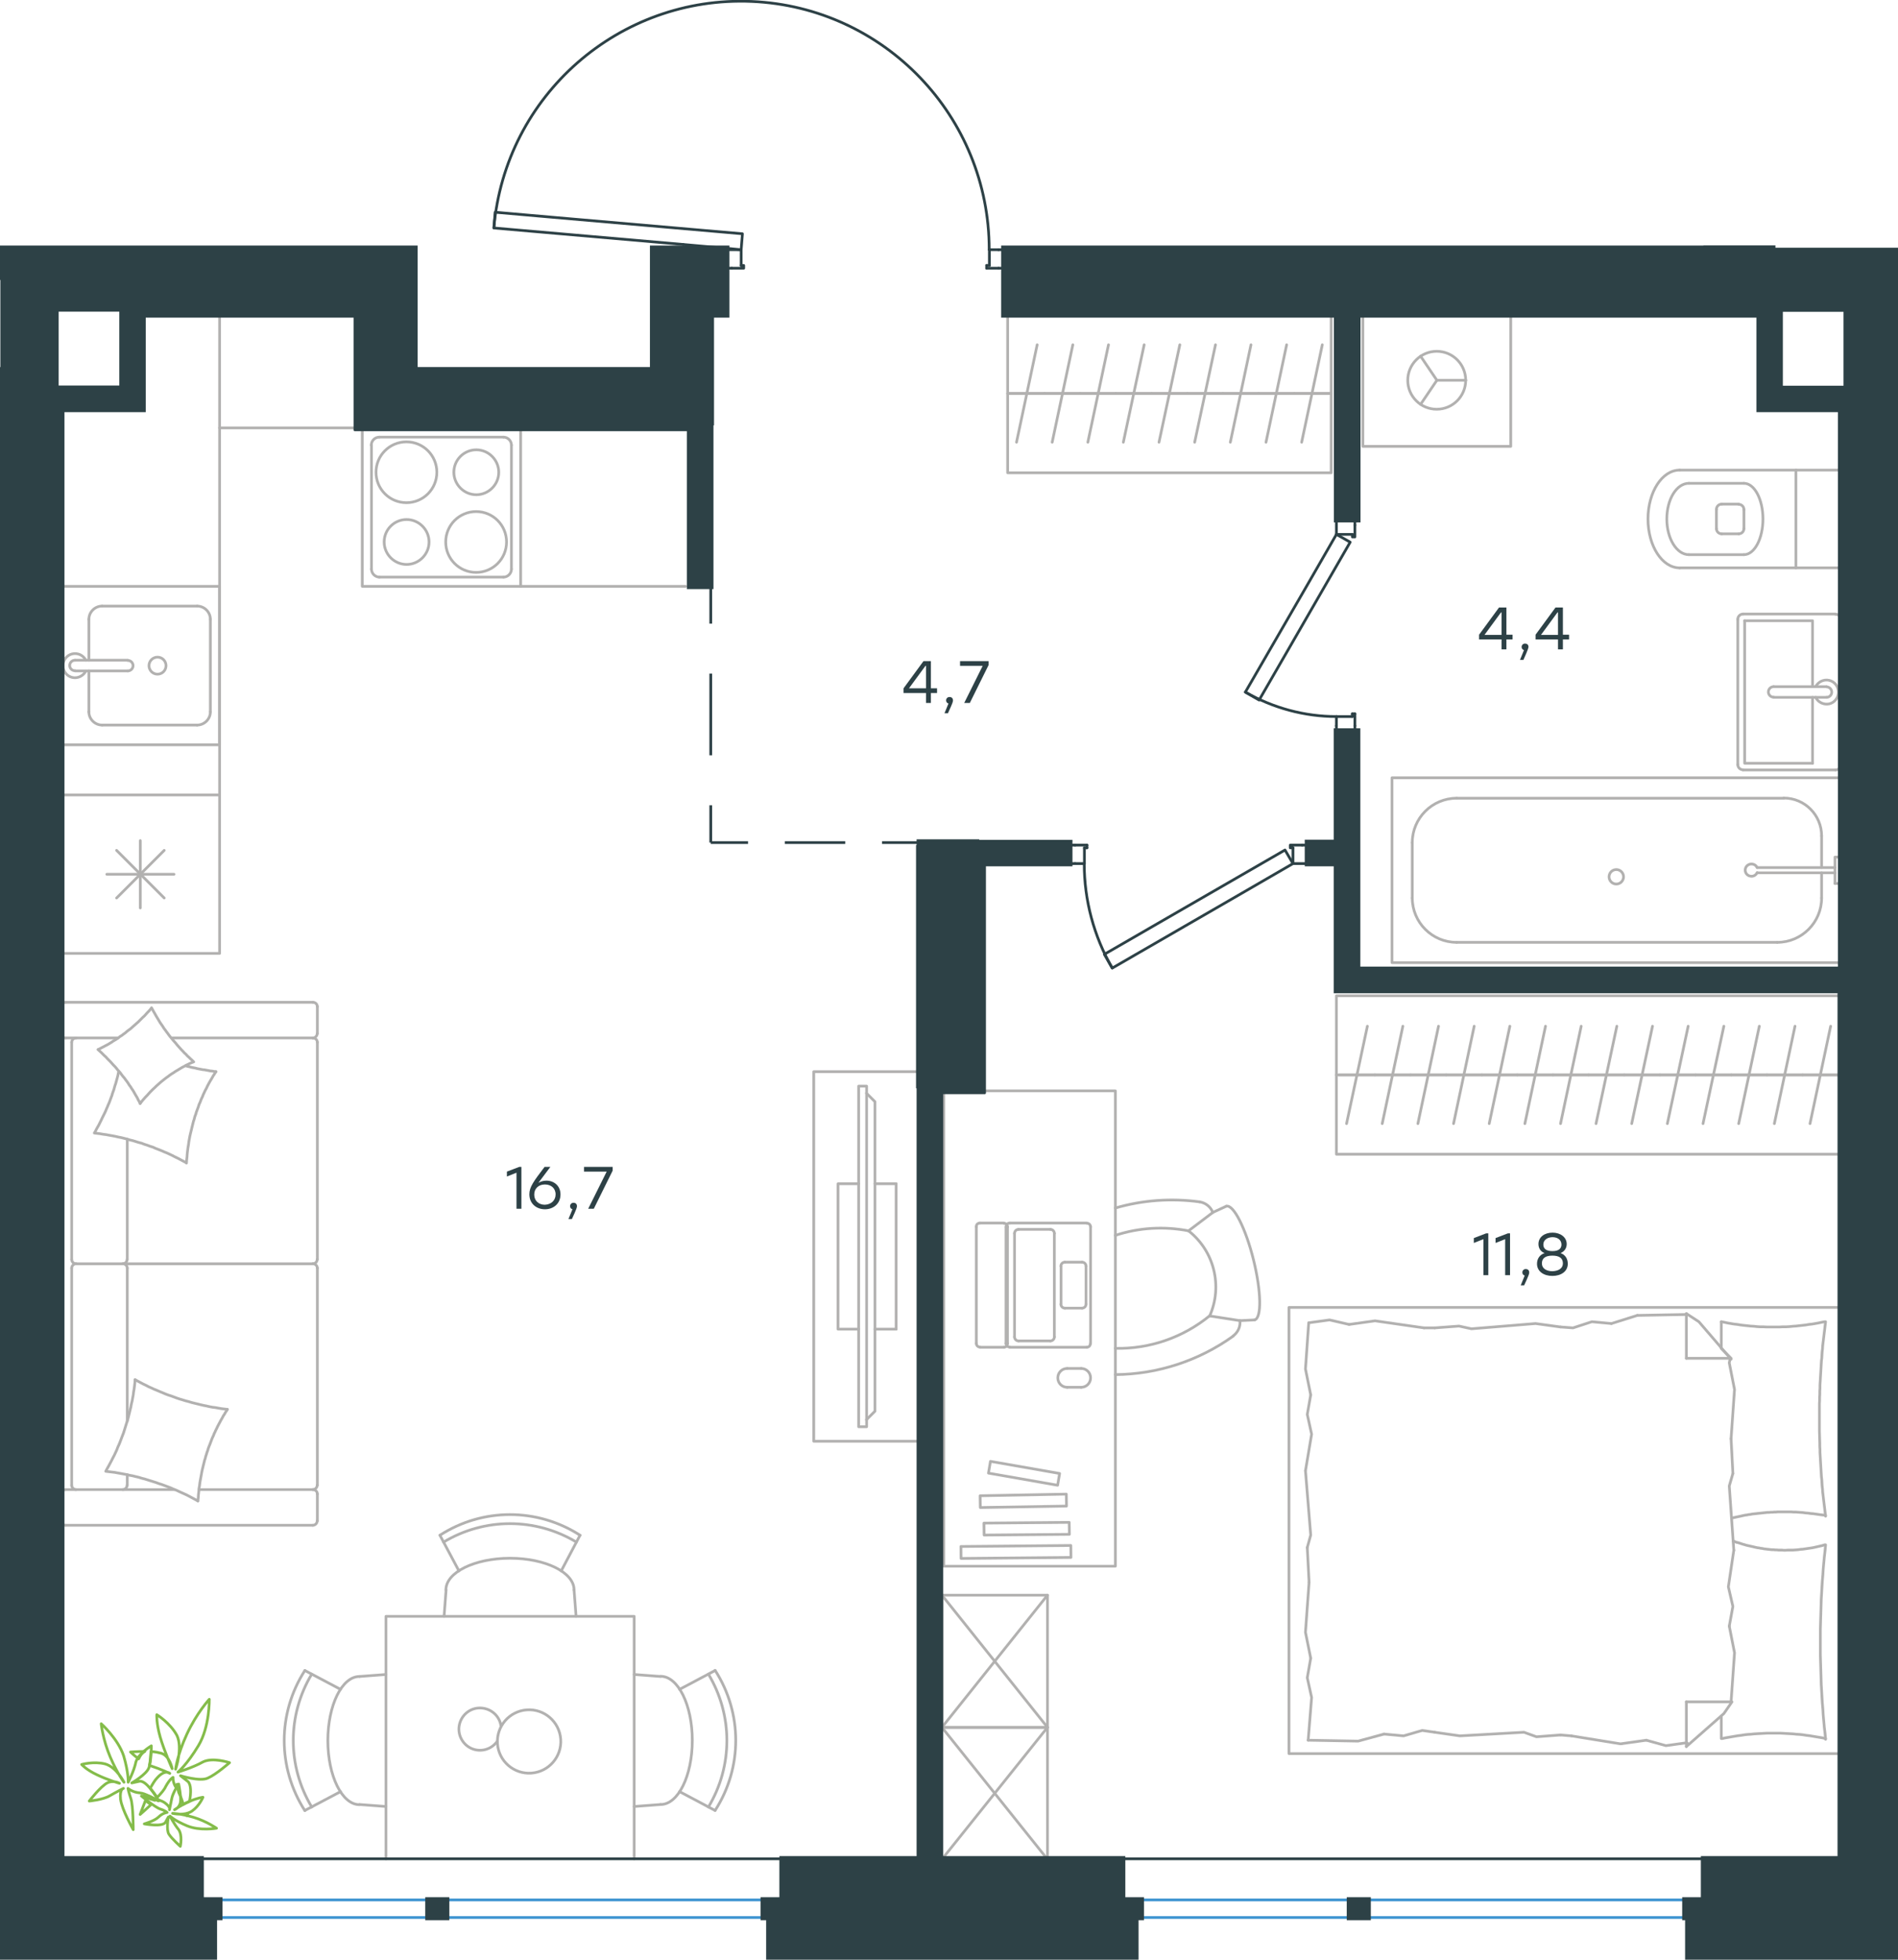 <?xml version="1.0" encoding="utf-8"?>
<!-- Generator: Adobe Illustrator 26.5.0, SVG Export Plug-In . SVG Version: 6.00 Build 0)  -->
<svg version="1.1" id="Слой_1" xmlns="http://www.w3.org/2000/svg" xmlns:xlink="http://www.w3.org/1999/xlink" x="0px" y="0px"
	 viewBox="0 0 1048.4 1082.2" style="enable-background:new 0 0 1048.4 1082.2;" xml:space="preserve">
<style type="text/css">
	.st0{fill:none;stroke:#B2B1B0;stroke-width:1.5;stroke-linecap:round;stroke-linejoin:round;stroke-miterlimit:10;}
	.st1{fill:none;stroke:#2D4146;stroke-width:1.5;stroke-linecap:round;stroke-linejoin:round;stroke-miterlimit:10;}
	.st2{fill:none;stroke:#3C93D0;stroke-width:1.5;stroke-linecap:round;stroke-linejoin:round;stroke-miterlimit:22.926;}
	.st3{fill:none;stroke:#2D4146;stroke-width:1.5;stroke-linecap:round;stroke-linejoin:round;stroke-miterlimit:22.926;}
	.st4{fill:none;stroke:#2D4146;stroke-width:1.5;stroke-miterlimit:22.926;}
	.st5{fill:#2D4146;}
	.st6{fill-rule:evenodd;clip-rule:evenodd;fill:#2D4146;stroke:#2D4146;stroke-width:3;stroke-miterlimit:10;}
	.st7{fill:none;stroke:#84BC4A;stroke-width:1.5;stroke-linecap:round;stroke-linejoin:round;stroke-miterlimit:22.926;}
</style>
<polyline class="st0" points="507.8,795.9 449.5,795.9 449.5,591.8 507.5,591.8 "/>
<line class="st0" x1="495" y1="653.7" x2="483.3" y2="653.7"/>
<line class="st0" x1="495" y1="734" x2="483.3" y2="734"/>
<polyline class="st0" points="478.6,784 483.3,779.3 483.3,608.4 478.6,603.7 "/>
<rect x="474.3" y="599.8" class="st0" width="4.4" height="188.1"/>
<polyline class="st0" points="474.3,734 462.9,734 462.9,653.7 474.3,653.7 "/>
<line class="st0" x1="495" y1="653.7" x2="495" y2="734"/>
<line class="st0" x1="578.4" y1="1026.5" x2="520.3" y2="953.9"/>
<polyline class="st0" points="520.3,953.9 578.6,953.9 520.5,1026.5 "/>
<line class="st0" x1="578.6" y1="953.9" x2="578.6" y2="1026.5"/>
<line class="st0" x1="578.6" y1="953.9" x2="520.3" y2="880.9"/>
<polyline class="st0" points="520.3,880.9 578.6,880.9 520.3,953.9 "/>
<polyline class="st0" points="578.6,880.9 578.6,953.9 520.3,953.9 520.3,880.9 "/>
<line class="st0" x1="931.5" y1="725.9" x2="904.4" y2="726.4"/>
<polyline class="st0" points="956.2,794.5 958.1,767.3 955.2,752.6 955.7,750.1 "/>
<polyline class="st0" points="956.2,939.8 958.1,912.7 955.2,898 "/>
<polyline class="st0" points="957.7,856.1 955.2,820.6 957.2,813.7 "/>
<polyline class="st0" points="955.2,898 957.2,887.1 954.7,876.3 957.7,856.1 "/>
<line class="st0" x1="957.2" y1="813.7" x2="956.2" y2="794.5"/>
<polyline class="st0" points="950.8,729.9 952.5,730.2 954.3,730.6 956.1,730.9 957.9,731.2 959.7,731.4 961.5,731.7 963.2,731.9 
	965.1,732.1 966.9,732.3 968.7,732.4 970.5,732.6 972.2,732.7 974,732.7 975.8,732.8 977.6,732.8 979.3,732.8 981.2,732.8 
	983,732.8 984.8,732.7 986.7,732.7 988.5,732.6 990.3,732.4 992,732.3 993.8,732.1 995.6,731.9 997.4,731.7 999.1,731.4 
	1000.9,731.2 1002.7,730.9 1004.4,730.6 1006.2,730.2 1007.9,729.9 "/>
<polyline class="st0" points="1008.4,729.9 1008.2,731.5 1008,733.2 1007.8,734.9 1007.6,736.5 1007.4,738.2 1007.2,739.9 
	1007,741.5 1006.8,743.2 1006.7,744.9 1006.5,746.5 1006.4,748.2 1006.3,749.9 1006.1,751.5 1006,753.2 1005.9,754.9 1005.8,756.6 
	1005.7,758.2 1005.6,759.9 1005.5,761.6 1005.4,763.3 1005.3,765 1005.3,766.6 1005.2,768.3 1005.2,770 1005.1,771.7 1005.1,773.4 
	1005,775.1 1005,776.8 1005,780.2 1005,783.6 1005,786.9 1005,790.3 1005.1,793.6 1005.2,797 1005.2,798.7 1005.3,800.4 1005.3,802 
	1005.4,803.7 1005.5,805.4 1005.6,807.1 1005.7,808.8 1005.8,810.5 1005.9,812.2 1006,813.8 1006.1,815.5 1006.3,817.2 
	1006.4,818.9 1006.5,820.6 1006.7,822.3 1006.8,823.9 1007,825.6 1007.2,827.3 1007.4,829 1007.6,830.7 1007.8,832.3 1008,834 
	1008.2,835.7 1008.4,837.3 "/>
<polyline class="st0" points="868,958.6 895.1,963 909.4,961 "/>
<polyline class="st0" points="909.4,961 920.2,964 931,962.5 932,962.5 "/>
<line class="st0" x1="862" y1="958.1" x2="868" y2="958.6"/>
<polyline class="st0" points="792.5,956.6 806.4,958.6 841.8,956.6 848.7,959.1 862,958.1 "/>
<polyline class="st0" points="722.6,961 750.2,961.5 764.5,957.6 "/>
<polyline class="st0" points="764.5,957.6 775.3,958.6 785.6,955.6 792.5,956.6 "/>
<polyline class="st0" points="786.6,733.3 759.5,729.4 745.2,731.4 "/>
<polyline class="st0" points="745.2,731.4 734.4,728.9 723.5,730.4 "/>
<line class="st0" x1="792.5" y1="733.3" x2="786.6" y2="733.3"/>
<polyline class="st0" points="862,732.8 848.2,730.9 812.8,733.8 805.9,732.3 792.5,733.3 "/>
<line class="st0" x1="904.4" y1="726.4" x2="890.1" y2="730.9"/>
<polyline class="st0" points="890.1,730.9 879.3,729.9 868.9,733.3 862,732.8 "/>
<polyline class="st0" points="1008.4,836.8 1005.7,836.5 1002.9,836.1 1001.5,835.9 1000.1,835.8 998.8,835.6 997.4,835.5 
	996,835.3 994.7,835.2 993.3,835.1 992,835 990.7,835 989.4,834.9 988,834.9 986.7,834.9 984.8,834.9 982.9,834.9 981.9,834.9 
	981,835 980,835 979.1,835.1 978.1,835.1 977.2,835.2 976.2,835.2 975.3,835.3 974.3,835.4 973.4,835.5 972.5,835.6 971.5,835.7 
	970.6,835.8 969.7,835.9 968.7,836 967.8,836.1 966.9,836.3 965.9,836.4 965,836.6 964.1,836.7 963.1,836.9 962.2,837.1 
	961.3,837.3 960.4,837.5 959.4,837.7 958.5,837.9 957.6,838.1 956.7,838.3 "/>
<polyline class="st0" points="1008.4,960.1 1006.7,959.7 1004.9,959.4 1003.1,959.1 1001.3,958.8 999.5,958.5 997.7,958.3 
	995.9,958 994.1,957.8 992.3,957.7 990.5,957.5 988.7,957.4 986.9,957.3 985.2,957.2 983.4,957.1 981.6,957.1 979.8,957.1 
	978,957.1 976.2,957.1 974.3,957.2 972.5,957.3 970.7,957.4 968.9,957.5 967.1,957.7 965.4,957.8 963.6,958 961.8,958.3 
	960.1,958.5 958.3,958.8 956.5,959.1 954.8,959.4 953,959.7 951.3,960.1 "/>
<polyline class="st0" points="957.3,851 958.2,851.3 959.1,851.7 960.1,851.9 961,852.2 961.9,852.5 962.8,852.8 963.6,853 
	964.5,853.3 965.4,853.5 966.3,853.7 967.2,853.9 968.1,854.1 968.9,854.3 969.8,854.5 970.7,854.7 971.6,854.8 972.5,855 
	973.4,855.1 974.3,855.3 975.1,855.4 976,855.5 976.9,855.6 977.8,855.7 978.7,855.8 979.7,855.8 980.6,855.9 981.5,855.9 
	982.4,856 983.4,856 984.3,856 985.3,856.1 986.2,856.1 987.6,856 989,856 990.4,856 991.8,855.9 993.2,855.8 994.5,855.6 
	995.9,855.5 997.3,855.3 998.6,855.1 1000,854.9 1001.3,854.7 1002.7,854.4 1004,854.1 1005.3,853.8 1006.6,853.5 1007.9,853.1 "/>
<polyline class="st0" points="1008.4,853.1 1008.1,856.4 1007.7,859.8 1007.4,863.1 1007.1,866.4 1006.9,869.7 1006.6,873.1 
	1006.4,876.4 1006.2,879.8 1006,883.1 1005.9,886.5 1005.8,889.9 1005.7,893.2 1005.6,896.6 1005.5,900 1005.5,903.4 1005.5,906.8 
	1005.5,910.2 1005.5,913.5 1005.6,916.9 1005.7,920.2 1005.8,923.6 1005.9,926.9 1006,930.3 1006.2,933.7 1006.4,937.1 
	1006.6,940.4 1006.9,943.8 1007.1,947.2 1007.4,950.5 1007.7,953.9 1008.1,957.2 1008.4,960.5 "/>
<polyline class="st0" points="723.1,873.8 721.1,901.4 724,915.7 "/>
<polyline class="st0" points="724,915.7 722.1,926.5 724.5,937.4 722.6,961 "/>
<polyline class="st0" points="722.9,730.4 721.1,756 724,770.3 "/>
<polyline class="st0" points="721.1,812.2 724,847.7 722.1,854.6 "/>
<polyline class="st0" points="724,770.3 722.1,781.1 724.5,792 721.1,812.2 "/>
<line class="st0" x1="722.1" y1="854.6" x2="723.1" y2="873.8"/>
<line class="st0" x1="931.5" y1="964.5" x2="931.5" y2="939.8"/>
<polyline class="st0" points="956.2,750.6 938.4,729.9 931.5,725.4 "/>
<line class="st0" x1="956.2" y1="939.8" x2="931.5" y2="939.8"/>
<line class="st0" x1="950.8" y1="729.9" x2="950.8" y2="744.3"/>
<polyline class="st0" points="931.5,964.5 952.2,946.3 956.7,939.8 "/>
<line class="st0" x1="931.5" y1="725.4" x2="931.5" y2="750.1"/>
<polyline class="st0" points="950.8,744.7 956.2,750.1 931.5,750.1 "/>
<line class="st0" x1="950.8" y1="947.6" x2="950.8" y2="960.1"/>
<polyline class="st0" points="1016.5,722 712,722 712,968.4 1016.5,968.4 "/>
<path class="st0" d="M656.5,679.7c-13.5-2.6-27.4-1.8-40.4,2.5"/>
<path class="st0" d="M669.9,669.5c-1.2-3.1-4-5.3-7.3-5.8"/>
<path class="st0" d="M662.6,663.7c-15.6-2.1-31.4-1-46.5,3.4"/>
<path class="st0" d="M681.1,737.8c2.7-2,4.2-5.2,3.8-8.6"/>
<path class="st0" d="M616.1,759.1c23.3-0.2,46-7.6,65-21.2"/>
<path class="st0" d="M616.1,744.6c19,0.4,37.4-6,52.1-18"/>
<path class="st0" d="M693,728.9c4-1,3.7-15.8-0.6-33.2c-4.3-17.3-11-30.6-15-29.6"/>
<line class="st0" x1="670" y1="669.5" x2="677.4" y2="666.1"/>
<polyline class="st0" points="668.2,726.7 684.9,729.3 693,728.9 "/>
<line class="st0" x1="656.5" y1="679.7" x2="670" y2="669.5"/>
<path class="st0" d="M668.2,726.7c7.3-16.5,2.5-35.9-11.7-47"/>
<polygon class="st0" points="547.1,807 546,813.5 584.2,820.2 585.3,813.7 "/>
<polygon class="st0" points="543.5,841.1 543.6,847.7 590.7,847.3 590.6,840.7 "/>
<polygon class="st0" points="541.4,826 541.5,832.5 589.1,831.7 589,825.1 "/>
<rect x="530.8" y="853.7" transform="matrix(1 -9.259318e-03 9.259318e-03 1 -7.911 5.232)" class="st0" width="60.7" height="6.6"/>
<path class="st0" d="M597.2,766.1c2.9,0,5.2-2.3,5.2-5.2c0-2.9-2.3-5.2-5.2-5.2"/>
<path class="st0" d="M589.5,755.7c-2.9,0-5.2,2.3-5.2,5.2c0,2.9,2.3,5.2,5.2,5.2"/>
<line class="st0" x1="557.8" y1="744" x2="600.3" y2="744"/>
<line class="st0" x1="557.8" y1="675.4" x2="600.3" y2="675.4"/>
<line class="st0" x1="541.4" y1="744" x2="554.5" y2="744"/>
<line class="st0" x1="541.3" y1="675.4" x2="554.5" y2="675.4"/>
<path class="st0" d="M554.5,744c1.1,0,2-0.9,2-2"/>
<path class="st0" d="M556.5,677.5c0-1.1-0.9-2-2-2"/>
<path class="st0" d="M539.3,741.9c0,1.1,0.9,2,2,2"/>
<path class="st0" d="M541.3,675.4c-0.6,0-1.1,0.2-1.5,0.6c-0.4,0.4-0.6,1-0.5,1.5"/>
<line class="st0" x1="556.5" y1="741.9" x2="556.5" y2="677.5"/>
<line class="st0" x1="539.3" y1="677.6" x2="539.3" y2="741.9"/>
<line class="st0" x1="589.5" y1="766.1" x2="597.2" y2="766.1"/>
<line class="st0" x1="597.2" y1="755.7" x2="589.5" y2="755.7"/>
<path class="st0" d="M597.7,722.4c1.2,0,2.2-1,2.2-2.2"/>
<path class="st0" d="M586,720.2c0,1.2,1,2.2,2.2,2.2"/>
<path class="st0" d="M588.2,697c-1.2,0-2.2,1-2.2,2.2"/>
<path class="st0" d="M599.9,699.2c0-1.2-1-2.2-2.2-2.2"/>
<line class="st0" x1="588.2" y1="722.4" x2="597.7" y2="722.4"/>
<line class="st0" x1="599.9" y1="720.2" x2="599.9" y2="699.2"/>
<line class="st0" x1="597.7" y1="697" x2="588.2" y2="697"/>
<line class="st0" x1="586.1" y1="699.2" x2="586.1" y2="720.2"/>
<path class="st0" d="M580.2,740.5c1.2,0,2.2-1,2.2-2.2"/>
<path class="st0" d="M560.4,738.3c0,1.2,1,2.2,2.2,2.2"/>
<path class="st0" d="M562.6,678.9c-1.2,0-2.2,1-2.2,2.2"/>
<path class="st0" d="M582.4,681.1c0-1.2-1-2.2-2.2-2.2"/>
<line class="st0" x1="562.6" y1="740.5" x2="580.2" y2="740.5"/>
<line class="st0" x1="582.4" y1="738.3" x2="582.4" y2="681.1"/>
<line class="st0" x1="580.2" y1="678.9" x2="562.6" y2="678.9"/>
<line class="st0" x1="560.4" y1="681.1" x2="560.4" y2="738.3"/>
<path class="st0" d="M600.3,744c1.1,0,2-0.9,2-2"/>
<path class="st0" d="M602.4,677.5c0-1.1-0.9-2-2-2"/>
<path class="st0" d="M555.7,741.9c0,1.1,0.9,2,2,2"/>
<path class="st0" d="M557.8,675.4c-0.6,0-1.1,0.2-1.5,0.6c-0.4,0.4-0.6,1-0.5,1.5"/>
<line class="st0" x1="602.4" y1="741.9" x2="602.4" y2="677.5"/>
<line class="st0" x1="555.7" y1="677.6" x2="555.7" y2="741.9"/>
<polyline class="st0" points="521.3,602.7 521.3,864.9 616.1,864.9 616.1,602.4 539.1,602.4 "/>
<path class="st0" d="M391.3,997.9c13.6-22.6,13.6-50.8,0-73.4"/>
<path class="st0" d="M395,999.8c15.2-23.6,15.2-53.8,0-77.4"/>
<line class="st0" x1="375.4" y1="932.9" x2="395" y2="922.5"/>
<line class="st0" x1="375.4" y1="989.4" x2="395" y2="999.8"/>
<line class="st0" x1="364.9" y1="996.5" x2="350.3" y2="997.6"/>
<line class="st0" x1="364.9" y1="925.8" x2="350.3" y2="924.7"/>
<path class="st0" d="M364.9,996.5c9.7,0,17.5-15.8,17.5-35.4c0-19.5-7.8-35.4-17.5-35.4"/>
<path class="st0" d="M318.4,851.6c-22.6-13.6-50.8-13.6-73.4,0"/>
<path class="st0" d="M320.4,847.8c-23.6-15.2-53.8-15.2-77.4,0"/>
<line class="st0" x1="253.5" y1="867.5" x2="243" y2="847.8"/>
<line class="st0" x1="310" y1="867.5" x2="320.4" y2="847.8"/>
<line class="st0" x1="317.1" y1="878" x2="318.2" y2="892.6"/>
<line class="st0" x1="246.4" y1="878" x2="245.3" y2="892.6"/>
<path class="st0" d="M317.1,878c0-9.7-15.8-17.5-35.4-17.5c-19.5,0-35.4,7.8-35.4,17.5"/>
<path class="st0" d="M172.2,924.5c-13.6,22.6-13.6,50.8,0,73.4"/>
<path class="st0" d="M168.4,922.5c-15.2,23.6-15.2,53.8,0,77.4"/>
<line class="st0" x1="188.1" y1="989.4" x2="168.4" y2="999.8"/>
<line class="st0" x1="188.1" y1="932.9" x2="168.4" y2="922.5"/>
<line class="st0" x1="198.6" y1="925.8" x2="213.2" y2="924.7"/>
<line class="st0" x1="198.6" y1="996.5" x2="213.2" y2="997.6"/>
<path class="st0" d="M198.6,925.8c-9.7,0-17.5,15.8-17.5,35.4c0,19.5,7.8,35.4,17.5,35.4"/>
<path class="st0" d="M276.7,952.9c-0.9-5.5-5.6-9.5-11.2-9.7c-5.6-0.2-10.4,3.6-11.7,9c-1.3,5.4,1.5,11,6.5,13.3
	c5.1,2.3,11,0.7,14.3-3.8"/>
<ellipse transform="matrix(0.998 -7.088875e-02 7.088875e-02 0.998 -67.4 23.127)" class="st0" cx="292.1" cy="961.2" rx="17.5" ry="17.5"/>
<polyline class="st0" points="213.2,1026.5 213.2,892.6 350.3,892.6 350.3,1026.5 "/>
<line class="st0" x1="96.3" y1="822.6" x2="36.2" y2="822.6"/>
<line class="st0" x1="70.3" y1="700.3" x2="70.3" y2="784.8"/>
<line class="st0" x1="65.2" y1="573.2" x2="36.2" y2="573.2"/>
<polyline class="st0" points="54.2,579.6 55.2,579.1 56.3,578.5 57.3,578 58.4,577.4 59.4,576.9 60.4,576.3 61.4,575.7 62.4,575 
	63.4,574.4 64.4,573.8 65.4,573.1 66.3,572.4 67.3,571.8 68.2,571.1 69.2,570.4 70.1,569.6 71,568.9 72,568.2 72.9,567.4 
	73.8,566.6 74.6,565.9 75.5,565.1 76.4,564.3 77.2,563.5 78.1,562.6 78.9,561.8 79.8,561 80.6,560.1 81.4,559.2 82.2,558.4 
	83,557.5 83.7,556.6 "/>
<polyline class="st0" points="102.7,588.6 103.7,588.9 104.7,589.1 105.7,589.4 106.7,589.6 107.8,589.8 108.9,590.1 109.9,590.3 
	111,590.5 112,590.7 113.1,590.8 114.1,591 115.2,591.2 116.2,591.4 117.3,591.5 118.3,591.7 119.3,591.8 "/>
<polyline class="st0" points="77.4,609.4 76.9,608.3 76.3,607.3 75.8,606.2 75.2,605.2 74.6,604.2 74,603.1 73.4,602.1 72.7,601.1 
	72.1,600.1 71.4,599.2 70.8,598.2 70.1,597.2 69.4,596.3 68.7,595.3 67.9,594.4 67.2,593.5 66.5,592.5 65.7,591.6 64.9,590.7 
	64.2,589.8 63.4,588.9 62.6,588.1 61.8,587.2 61,586.3 60.1,585.4 59.3,584.6 58.5,583.7 57.6,582.9 56.8,582.1 55.9,581.2 
	55,580.4 54.2,579.6 "/>
<polyline class="st0" points="109.3,828.9 107.9,828.1 106.4,827.3 104.9,826.5 103.4,825.7 101.9,825 100.3,824.3 98.8,823.6 
	97.3,822.9 95.7,822.3 94.2,821.6 92.6,821 91,820.4 89.4,819.8 87.8,819.3 86.2,818.7 84.6,818.2 83,817.7 81.4,817.2 79.8,816.7 
	78.2,816.3 76.6,815.8 74.9,815.4 73.3,815 71.6,814.7 70,814.3 68.3,814 66.7,813.7 65,813.4 63.4,813.1 61.7,812.9 60,812.7 
	58.4,812.5 59.2,811 60,809.6 60.8,808.1 61.6,806.6 62.3,805.2 63.1,803.7 63.8,802.2 64.5,800.7 65.1,799.1 65.8,797.6 
	66.4,796.1 67,794.5 67.6,792.9 68.2,791.4 68.7,789.8 69.2,788.2 69.7,786.6 70.2,785 70.7,783.4 71.1,781.8 71.5,780.2 
	71.9,778.5 72.3,776.9 72.6,775.2 73,773.6 73.3,771.9 73.6,770.3 73.8,768.6 74.1,766.9 74.3,765.3 74.5,763.6 74.6,761.9 "/>
<polyline class="st0" points="119.3,591.8 118.8,592.5 118.4,593.2 117.9,593.9 117.5,594.6 117.1,595.3 116.7,596 116.2,596.8 
	115.8,597.5 115.4,598.2 115,599 114.6,599.7 114.3,600.4 113.9,601.2 113.5,601.9 113.1,602.7 112.8,603.4 112.4,604.2 
	112.1,604.9 111.8,605.7 111.4,606.5 111.1,607.2 110.8,608 110.5,608.8 110.1,609.6 109.8,610.4 109.6,611.1 109.3,611.9 
	109,612.7 108.7,613.5 108.4,614.3 108.2,615.1 107.9,615.9 107.6,616.7 107.4,617.5 107.2,618.3 106.9,619.1 106.7,619.9 
	106.5,620.7 106.1,622.3 105.7,624 105.3,625.6 104.9,627.3 104.6,628.9 104.3,630.6 104.1,632.2 103.8,633.9 103.6,635.6 
	103.4,637.3 103.3,638.9 103.1,640.6 103,642.3 "/>
<polyline class="st0" points="102.7,642 101.2,641.2 99.7,640.4 98.2,639.6 96.7,638.9 95.2,638.1 93.7,637.4 92.2,636.7 
	90.7,636.1 89.1,635.4 87.6,634.8 86,634.2 84.5,633.5 82.9,633 81.3,632.4 79.7,631.9 78.2,631.3 76.6,630.9 75,630.4 73.4,629.9 
	71.7,629.5 70.1,629 68.5,628.6 66.9,628.2 65.3,627.9 63.6,627.5 62,627.2 60.3,626.9 58.7,626.6 57.1,626.4 55.4,626.1 
	53.8,625.9 52.1,625.7 52.7,624.7 53.2,623.7 53.8,622.6 54.4,621.6 54.9,620.6 55.4,619.6 55.9,618.6 56.4,617.5 56.9,616.5 
	57.4,615.5 57.9,614.5 58.4,613.4 58.8,612.4 59.3,611.3 59.7,610.3 60.2,609.2 60.6,608.2 61,607.1 61.4,606 61.8,605 62.1,603.9 
	62.5,602.8 62.9,601.7 63.2,600.6 63.5,599.5 63.9,598.4 64.2,597.3 64.5,596.2 64.8,595.1 65.1,594 65.3,592.9 65.6,591.7 "/>
<polyline class="st0" points="125.6,778.3 125.2,779 124.7,779.7 124.3,780.4 123.9,781.1 123.4,781.8 123,782.6 122.6,783.3 
	122.2,784 121.8,784.7 121.4,785.5 121,786.2 120.6,787 120.2,787.7 119.9,788.4 119.5,789.2 119.1,790 118.8,790.7 118.4,791.5 
	118.1,792.2 117.8,793 117.4,793.8 117.1,794.5 116.8,795.3 116.5,796.1 116.2,796.9 115.9,797.7 115.6,798.4 115.3,799.2 115,800 
	114.8,800.8 114.5,801.6 114.2,802.4 114,803.2 113.7,804 113.5,804.8 113.3,805.6 113,806.4 112.8,807.3 112.4,808.9 112,810.5 
	111.6,812.2 111.3,813.8 111,815.5 110.7,817.1 110.4,818.8 110.2,820.5 109.9,822.1 109.8,823.8 109.6,825.5 109.5,827.2 
	109.3,828.9 "/>
<polyline class="st0" points="83.7,556.6 84.3,557.6 84.9,558.7 85.5,559.7 86.1,560.8 86.7,561.8 87.3,562.8 87.9,563.8 
	88.5,564.8 89.2,565.8 89.9,566.8 90.5,567.8 91.2,568.7 91.9,569.7 92.6,570.6 93.3,571.6 94,572.5 94.8,573.4 95.5,574.3 
	96.3,575.2 97.1,576.1 97.8,577 98.6,577.9 99.4,578.8 100.2,579.7 101,580.5 101.8,581.4 102.7,582.2 103.5,583.1 104.4,583.9 
	105.2,584.7 106.1,585.5 107,586.4 105.9,586.8 104.8,587.3 103.8,587.8 102.7,588.3 101.7,588.9 100.7,589.4 99.7,590 98.7,590.6 
	97.7,591.2 96.7,591.8 95.7,592.5 94.7,593.1 93.7,593.8 92.8,594.5 91.8,595.2 90.9,595.9 89.9,596.7 89,597.4 88.1,598.2 
	87.2,599 86.3,599.8 85.5,600.6 84.6,601.4 83.7,602.3 82.9,603.1 82.1,604 81.3,604.9 80.5,605.7 79.7,606.6 78.9,607.5 
	78.1,608.5 77.4,609.4 "/>
<polyline class="st0" points="74.6,761.9 76.1,762.7 77.6,763.5 79.1,764.3 80.6,765 82.1,765.8 83.7,766.5 85.2,767.2 86.7,767.8 
	88.3,768.5 89.8,769.1 91.4,769.8 93,770.4 94.6,770.9 96.2,771.5 97.8,772.1 99.3,772.6 101,773.1 102.6,773.6 104.2,774 
	105.8,774.5 107.4,774.9 109.1,775.3 110.7,775.7 112.4,776.1 114,776.4 115.7,776.8 117.3,777.1 119,777.3 120.6,777.6 
	122.3,777.9 124,778.1 125.6,778.3 "/>
<path class="st0" d="M67.8,697.9c1.3,0,2.4-1.1,2.4-2.4"/>
<line class="st0" x1="70.3" y1="695.5" x2="70.3" y2="629.1"/>
<path class="st0" d="M67.8,822.6c1.3,0,2.4-1.1,2.4-2.4"/>
<path class="st0" d="M70.3,700.3c0-1.3-1.1-2.4-2.4-2.4"/>
<line class="st0" x1="70.3" y1="814.4" x2="70.3" y2="820.2"/>
<path class="st0" d="M42,573.2c-1.3,0-2.4,1.1-2.4,2.4"/>
<path class="st0" d="M175.3,575.6c0-1.3-1.1-2.4-2.4-2.4"/>
<path class="st0" d="M39.6,695.5c0,1.3,1.1,2.4,2.4,2.4"/>
<path class="st0" d="M172.8,697.9c1.3,0,2.4-1.1,2.4-2.4"/>
<line class="st0" x1="39.6" y1="695.5" x2="39.6" y2="575.6"/>
<line class="st0" x1="175.3" y1="575.6" x2="175.3" y2="695.5"/>
<path class="st0" d="M39.6,820.2c0,1.3,1.1,2.4,2.4,2.4"/>
<path class="st0" d="M172.8,822.6c1.3,0,2.4-1.1,2.4-2.4"/>
<path class="st0" d="M36.2,822.6c-1,0-2,0.7-2.3,1.7"/>
<path class="st0" d="M42,697.9c-1.3,0-2.4,1.1-2.4,2.4"/>
<path class="st0" d="M175.3,700.3c0-1.3-1.1-2.4-2.4-2.4"/>
<path class="st0" d="M175.3,555.9c0-1.3-1.1-2.4-2.4-2.4"/>
<path class="st0" d="M172.8,573.2c1.3,0,2.4-1.1,2.4-2.4"/>
<path class="st0" d="M36.2,553.5c-1,0-2,0.7-2.3,1.7"/>
<path class="st0" d="M33.9,571.5c0.3,1,1.3,1.7,2.3,1.7"/>
<path class="st0" d="M33.9,840.6c0.3,1,1.3,1.7,2.3,1.7"/>
<path class="st0" d="M175.3,825c0-1.3-1.1-2.4-2.4-2.4"/>
<path class="st0" d="M172.8,842.3c1.3,0,2.4-1.1,2.4-2.4"/>
<line class="st0" x1="39.6" y1="700.3" x2="39.6" y2="820.2"/>
<line class="st0" x1="172.8" y1="697.9" x2="42.1" y2="697.9"/>
<line class="st0" x1="175.3" y1="820.2" x2="175.3" y2="700.3"/>
<line class="st0" x1="36.2" y1="553.5" x2="172.8" y2="553.5"/>
<line class="st0" x1="175.3" y1="555.9" x2="175.3" y2="570.8"/>
<line class="st0" x1="172.8" y1="573.2" x2="94.8" y2="573.2"/>
<line class="st0" x1="110.1" y1="822.6" x2="172.8" y2="822.6"/>
<line class="st0" x1="175.3" y1="825" x2="175.3" y2="839.9"/>
<line class="st0" x1="172.8" y1="842.3" x2="36.2" y2="842.3"/>
<line class="st0" x1="557.4" y1="217.3" x2="577" y2="217.3"/>
<line class="st0" x1="572.9" y1="190.4" x2="561.5" y2="244.2"/>
<line class="st0" x1="577" y1="217.3" x2="596.7" y2="217.3"/>
<line class="st0" x1="592.6" y1="190.4" x2="581.2" y2="244.2"/>
<line class="st0" x1="596.7" y1="217.3" x2="616.4" y2="217.3"/>
<line class="st0" x1="612.3" y1="190.4" x2="600.9" y2="244.2"/>
<line class="st0" x1="556.6" y1="217.3" x2="735.3" y2="217.3"/>
<line class="st0" x1="616.4" y1="217.3" x2="636.1" y2="217.3"/>
<line class="st0" x1="632" y1="190.4" x2="620.5" y2="244.2"/>
<line class="st0" x1="636.1" y1="217.3" x2="655.8" y2="217.3"/>
<line class="st0" x1="651.7" y1="190.4" x2="640.2" y2="244.2"/>
<line class="st0" x1="655.8" y1="217.3" x2="675.5" y2="217.3"/>
<line class="st0" x1="671.4" y1="190.4" x2="659.9" y2="244.2"/>
<line class="st0" x1="675.5" y1="217.3" x2="695.2" y2="217.3"/>
<line class="st0" x1="691" y1="190.4" x2="679.6" y2="244.2"/>
<line class="st0" x1="695.2" y1="217.3" x2="714.9" y2="217.3"/>
<line class="st0" x1="710.7" y1="190.4" x2="699.3" y2="244.2"/>
<line class="st0" x1="714.9" y1="217.3" x2="734.6" y2="217.3"/>
<line class="st0" x1="730.4" y1="190.4" x2="719" y2="244.2"/>
<polyline class="st0" points="735.3,173.9 735.3,261.1 556.6,261.1 556.6,173.9 "/>
<line class="st0" x1="1006.2" y1="461.6" x2="1006.2" y2="479.1"/>
<path class="st0" d="M970.6,479.1c-0.7-1.5-2.3-2.2-3.9-1.9c-1.6,0.4-2.7,1.7-2.7,3.3c0,1.6,1.1,3,2.7,3.3c1.6,0.4,3.2-0.4,3.9-1.9"
	/>
<line class="st0" x1="1013.6" y1="479.1" x2="970.6" y2="479.1"/>
<line class="st0" x1="1013.6" y1="482" x2="970.6" y2="482"/>
<line class="st0" x1="1013.6" y1="487.9" x2="1016.5" y2="487.9"/>
<polyline class="st0" points="1013.6,487.9 1013.6,473.3 1016.5,473.3 "/>
<path class="st0" d="M896.8,484.2c0-2.2-1.8-4-4-4c-2.2,0-4,1.8-4,4c0,2.2,1.8,4,4,4C895,488.2,896.8,486.4,896.8,484.2z"/>
<path class="st0" d="M1006.2,461.6c0-11.5-9.3-20.9-20.9-20.9"/>
<path class="st0" d="M981.7,520.4c13.5,0,24.5-11,24.5-24.5"/>
<path class="st0" d="M804.6,440.8c-13.5,0-24.5,11-24.5,24.5"/>
<path class="st0" d="M780.1,495.9c0,13.5,11,24.5,24.5,24.5"/>
<line class="st0" x1="1006.2" y1="495.9" x2="1006.2" y2="482"/>
<line class="st0" x1="985.3" y1="440.8" x2="804.6" y2="440.8"/>
<line class="st0" x1="780.1" y1="465.3" x2="780.1" y2="495.9"/>
<line class="st0" x1="804.6" y1="520.4" x2="981.7" y2="520.4"/>
<polyline class="st0" points="1016.5,429.5 768.9,429.5 768.9,531.6 1016.5,531.6 "/>
<line class="st0" x1="1001.2" y1="385.1" x2="1001.2" y2="421.5"/>
<polyline class="st0" points="1001.2,379.2 1001.2,342.8 963.7,342.8 "/>
<polyline class="st0" points="963.7,342.8 963.7,421.5 1001.2,421.5 "/>
<path class="st0" d="M959.9,422.2c0,1.6,1.3,2.9,2.9,2.9"/>
<path class="st0" d="M962.8,339.1c-1.6,0-2.9,1.3-2.9,2.9"/>
<path class="st0" d="M1013.9,425.2c1.3,0,2.5-0.9,2.8-2.1"/>
<path class="st0" d="M1016.7,341.3c-0.3-1.3-1.5-2.1-2.8-2.1"/>
<path class="st0" d="M979.7,379.2c-1.6,0-2.9,1.3-2.9,2.9c0,1.6,1.3,2.9,2.9,2.9"/>
<line class="st0" x1="1008.9" y1="385.1" x2="979.7" y2="385.1"/>
<path class="st0" d="M1008.9,385.1c1.6,0,2.9-1.3,2.9-2.9c0-1.6-1.3-2.9-2.9-2.9"/>
<line class="st0" x1="1008.9" y1="379.2" x2="979.7" y2="379.2"/>
<path class="st0" d="M1002.9,385.1c1.4,2.8,4.5,4.2,7.5,3.6c3-0.7,5.1-3.4,5.1-6.5c0-3.1-2.1-5.8-5.1-6.5c-3-0.7-6.1,0.8-7.5,3.5"/>
<line class="st0" x1="1013.9" y1="425.2" x2="962.8" y2="425.2"/>
<line class="st0" x1="959.9" y1="422.2" x2="959.9" y2="342"/>
<line class="st0" x1="962.8" y1="339.1" x2="1013.9" y2="339.1"/>
<path class="st0" d="M948.1,291.9c0,1.6,1.3,2.9,2.9,2.9"/>
<path class="st0" d="M951,278.4c-1.6,0-2.9,1.3-2.9,2.9"/>
<path class="st0" d="M960.4,294.8c1.6,0,2.9-1.3,2.9-2.9"/>
<path class="st0" d="M963.3,281.4c0-1.6-1.3-2.9-2.9-2.9"/>
<line class="st0" x1="960.4" y1="294.8" x2="951" y2="294.8"/>
<line class="st0" x1="948.1" y1="291.9" x2="948.1" y2="281.4"/>
<line class="st0" x1="951" y1="278.4" x2="960.4" y2="278.4"/>
<line class="st0" x1="963.3" y1="281.4" x2="963.3" y2="291.9"/>
<path class="st0" d="M963.3,306.3c5.8,0,10.5-8.8,10.5-19.7c0-10.9-4.7-19.7-10.5-19.7"/>
<line class="st0" x1="932.9" y1="306.3" x2="963.3" y2="306.3"/>
<path class="st0" d="M932.9,266.9c-6.8,0-12.2,8.8-12.2,19.7c0,10.9,5.5,19.7,12.2,19.7"/>
<line class="st0" x1="932.9" y1="266.9" x2="963.3" y2="266.9"/>
<path class="st0" d="M927.8,259.6c-9.7,0-17.5,12.1-17.5,27c0,14.9,7.8,27,17.5,27"/>
<line class="st0" x1="927.8" y1="313.6" x2="992" y2="313.6"/>
<line class="st0" x1="927.8" y1="259.6" x2="992" y2="259.6"/>
<polyline class="st0" points="1016.5,313.6 992,313.6 992,259.6 1016.5,259.6 "/>
<polyline class="st0" points="784.7,196.7 793.7,210 784.7,223.3 "/>
<line class="st0" x1="793.7" y1="210" x2="809.7" y2="210"/>
<path class="st0" d="M777.6,210c0,8.9,7.2,16,16,16c8.9,0,16-7.2,16-16c0-8.9-7.2-16-16-16C784.8,194,777.6,201.2,777.6,210z"/>
<polyline class="st0" points="752.8,173.9 752.8,246.5 834.5,246.5 834.5,173.9 "/>
<line class="st0" x1="64.4" y1="495.9" x2="90.7" y2="469.6"/>
<line class="st0" x1="64.4" y1="469.6" x2="90.7" y2="495.9"/>
<line class="st0" x1="77.5" y1="501.4" x2="77.5" y2="464.2"/>
<line class="st0" x1="59" y1="482.8" x2="96.1" y2="482.8"/>
<polyline class="st0" points="34.1,439 121.3,439 121.3,526.5 34.1,526.5 "/>
<path class="st0" d="M241.3,260.8c0-9.3-7.5-16.8-16.8-16.8c-9.3,0-16.8,7.5-16.8,16.8c0,9.3,7.5,16.8,16.8,16.8
	C233.8,277.6,241.3,270.1,241.3,260.8z"/>
<path class="st0" d="M275.5,260.8c0-6.8-5.6-12.4-12.4-12.4c-6.8,0-12.4,5.5-12.4,12.4c0,6.8,5.6,12.4,12.4,12.4
	C269.9,273.2,275.5,267.6,275.5,260.8z"/>
<path class="st0" d="M279.8,299.3c0-9.3-7.5-16.8-16.8-16.8c-9.3,0-16.8,7.5-16.8,16.8c0,9.3,7.5,16.8,16.8,16.8
	C272.3,316.1,279.8,308.6,279.8,299.3z"/>
<path class="st0" d="M237,299.3c0-6.8-5.6-12.4-12.4-12.4c-6.8,0-12.4,5.5-12.4,12.4c0,6.8,5.6,12.4,12.4,12.4
	C231.4,311.7,237,306.1,237,299.3z"/>
<path class="st0" d="M282.5,245.8c0-2.4-2-4.4-4.4-4.4"/>
<path class="st0" d="M209.5,241.4c-2.4,0-4.4,2-4.4,4.4"/>
<path class="st0" d="M278.1,318.7c2.4,0,4.4-2,4.4-4.4"/>
<path class="st0" d="M205.2,314.3c0,2.4,2,4.4,4.4,4.4"/>
<line class="st0" x1="278.1" y1="241.4" x2="209.5" y2="241.4"/>
<line class="st0" x1="282.5" y1="314.3" x2="282.5" y2="245.8"/>
<line class="st0" x1="209.5" y1="318.7" x2="278.1" y2="318.7"/>
<line class="st0" x1="205.2" y1="245.8" x2="205.2" y2="314.3"/>
<line class="st0" x1="287.6" y1="323.8" x2="287.6" y2="236.6"/>
<polyline class="st0" points="200.1,236.6 200.1,323.8 287.6,323.8 "/>
<line class="st0" x1="49.1" y1="393.1" x2="49.1" y2="370.5"/>
<path class="st0" d="M87,372.3c2.6,0,4.7-2.1,4.7-4.7c0-2.6-2.1-4.7-4.7-4.7s-4.7,2.1-4.7,4.7C82.3,370.2,84.4,372.3,87,372.3z"/>
<path class="st0" d="M70.6,370.5c1.6,0,2.9-1.3,2.9-2.9c0-1.6-1.3-2.9-2.9-2.9"/>
<line class="st0" x1="41.5" y1="370.5" x2="70.6" y2="370.5"/>
<path class="st0" d="M41.4,364.6c-1.6,0-2.9,1.3-2.9,2.9c0,1.6,1.3,2.9,2.9,2.9"/>
<line class="st0" x1="41.5" y1="364.6" x2="70.6" y2="364.6"/>
<path class="st0" d="M47.4,364.6c-1.4-2.8-4.5-4.2-7.5-3.5c-3,0.7-5.1,3.4-5.1,6.5c0,3.1,2.1,5.8,5.1,6.5c3,0.7,6.1-0.8,7.5-3.5"/>
<path class="st0" d="M49.1,393.1c0,4,3.3,7.3,7.3,7.3"/>
<path class="st0" d="M56.4,334.7c-4,0-7.3,3.3-7.3,7.3"/>
<path class="st0" d="M108.9,400.4c4,0,7.3-3.3,7.3-7.3"/>
<path class="st0" d="M116.2,342c0-4-3.3-7.3-7.3-7.3"/>
<line class="st0" x1="56.4" y1="400.4" x2="108.9" y2="400.4"/>
<line class="st0" x1="116.2" y1="393.1" x2="116.2" y2="342"/>
<line class="st0" x1="108.9" y1="334.7" x2="56.4" y2="334.7"/>
<line class="st0" x1="49.1" y1="342" x2="49.1" y2="364.6"/>
<polyline class="st0" points="34.1,411.3 121.3,411.3 121.3,323.8 34.1,323.8 "/>
<line class="st0" x1="739.7" y1="593.6" x2="759.4" y2="593.6"/>
<line class="st0" x1="755.3" y1="566.7" x2="743.8" y2="620.5"/>
<line class="st0" x1="759.4" y1="593.6" x2="779.1" y2="593.6"/>
<line class="st0" x1="774.9" y1="566.7" x2="763.5" y2="620.5"/>
<line class="st0" x1="779.1" y1="593.6" x2="798.8" y2="593.6"/>
<line class="st0" x1="794.6" y1="566.7" x2="783.2" y2="620.5"/>
<line class="st0" x1="798.8" y1="593.6" x2="818.5" y2="593.6"/>
<line class="st0" x1="814.3" y1="566.7" x2="802.9" y2="620.5"/>
<line class="st0" x1="818.5" y1="593.6" x2="838.1" y2="593.6"/>
<line class="st0" x1="834" y1="566.7" x2="822.6" y2="620.5"/>
<line class="st0" x1="838.1" y1="593.6" x2="857.8" y2="593.6"/>
<line class="st0" x1="853.7" y1="566.7" x2="842.3" y2="620.5"/>
<line class="st0" x1="857.8" y1="593.6" x2="877.5" y2="593.6"/>
<line class="st0" x1="873.4" y1="566.7" x2="862" y2="620.5"/>
<line class="st0" x1="877.5" y1="593.6" x2="897.2" y2="593.6"/>
<line class="st0" x1="893.1" y1="566.7" x2="881.6" y2="620.5"/>
<line class="st0" x1="738.2" y1="593.6" x2="1016.5" y2="593.6"/>
<line class="st0" x1="897.2" y1="593.6" x2="916.9" y2="593.6"/>
<line class="st0" x1="912.8" y1="566.7" x2="901.3" y2="620.5"/>
<line class="st0" x1="916.9" y1="593.6" x2="936.6" y2="593.6"/>
<line class="st0" x1="932.5" y1="566.7" x2="921" y2="620.5"/>
<line class="st0" x1="936.6" y1="593.6" x2="956.3" y2="593.6"/>
<line class="st0" x1="952.2" y1="566.7" x2="940.7" y2="620.5"/>
<line class="st0" x1="956.3" y1="593.6" x2="976" y2="593.6"/>
<line class="st0" x1="971.8" y1="566.7" x2="960.4" y2="620.5"/>
<line class="st0" x1="976" y1="593.6" x2="995.7" y2="593.6"/>
<line class="st0" x1="991.5" y1="566.7" x2="980.1" y2="620.5"/>
<line class="st0" x1="995.7" y1="593.6" x2="1015.3" y2="593.6"/>
<line class="st0" x1="1011.2" y1="566.7" x2="999.8" y2="620.5"/>
<polyline class="st0" points="1016.5,637.4 738.2,637.4 738.2,549.9 1016.5,549.9 "/>
<line class="st0" x1="121.3" y1="439" x2="121.3" y2="173.9"/>
<line class="st0" x1="287.6" y1="323.8" x2="378.7" y2="323.8"/>
<line class="st0" x1="121.3" y1="236.3" x2="196.9" y2="236.3"/>
<line class="st1" x1="551.6" y1="137.9" x2="554.5" y2="137.9"/>
<polyline class="st1" points="401.3,137.9 404.2,137.9 409.4,137.9 "/>
<line class="st1" x1="546.5" y1="137.9" x2="551.6" y2="137.9"/>
<path class="st1" d="M546.4,137.8c0-73.4-57.8-133.8-131.1-137c-73.3-3.2-136.2,51.9-142.5,125"/>
<line class="st1" x1="551.6" y1="148.1" x2="545" y2="148.1"/>
<line class="st1" x1="404.2" y1="148.1" x2="401.3" y2="148.1"/>
<line class="st1" x1="409.4" y1="137.9" x2="409.4" y2="146.6"/>
<polyline class="st1" points="404.2,148.1 410.8,148.1 410.8,146.6 409.4,146.6 "/>
<line class="st1" x1="546.5" y1="146.6" x2="545" y2="146.6"/>
<line class="st1" x1="554.5" y1="148.1" x2="551.6" y2="148.1"/>
<line class="st1" x1="546.5" y1="137.9" x2="546.5" y2="146.6"/>
<line class="st1" x1="545" y1="146.6" x2="545" y2="148.1"/>
<line class="st1" x1="409.4" y1="137.9" x2="401.3" y2="137.1"/>
<line class="st1" x1="401" y1="137.1" x2="377.4" y2="135"/>
<polyline class="st1" points="377.4,135 272.8,125.9 273.5,117.2 305.4,120 410.1,129.1 409.4,137.9 "/>
<line class="st1" x1="738.2" y1="400.8" x2="738.2" y2="403.7"/>
<polyline class="st1" points="738.2,287 738.2,290 738.2,295.1 "/>
<line class="st1" x1="738.2" y1="395.7" x2="738.2" y2="400.8"/>
<path class="st1" d="M687.9,382.2c15.3,8.8,32.7,13.5,50.3,13.5"/>
<line class="st1" x1="748.4" y1="400.8" x2="748.4" y2="394.2"/>
<line class="st1" x1="748.4" y1="290" x2="748.4" y2="287"/>
<line class="st1" x1="738.2" y1="295.1" x2="747" y2="295.1"/>
<polyline class="st1" points="748.4,290 748.4,296.5 747,296.5 747,295.1 "/>
<line class="st1" x1="747" y1="395.7" x2="747" y2="394.2"/>
<line class="st1" x1="748.4" y1="403.7" x2="748.4" y2="400.8"/>
<line class="st1" x1="738.2" y1="395.7" x2="747" y2="395.7"/>
<line class="st1" x1="747" y1="394.2" x2="748.4" y2="394.2"/>
<polygon class="st1" points="722.2,322.9 687.9,382.2 695.5,386.6 711.5,358.9 745.8,299.4 738.2,295.1 "/>
<line class="st1" x1="593.8" y1="476.9" x2="590.9" y2="476.9"/>
<polyline class="st1" points="722.2,476.9 719.3,476.9 714.2,476.9 "/>
<line class="st1" x1="599" y1="476.9" x2="593.8" y2="476.9"/>
<path class="st1" d="M598.9,476.9c0,20.2,5.3,40.1,15.4,57.6"/>
<line class="st1" x1="593.8" y1="466.7" x2="600.4" y2="466.7"/>
<line class="st1" x1="719.3" y1="466.7" x2="722.2" y2="466.7"/>
<line class="st1" x1="714.2" y1="476.9" x2="714.2" y2="468.2"/>
<polyline class="st1" points="719.3,466.7 712.7,466.7 712.7,468.2 714.2,468.2 "/>
<line class="st1" x1="599" y1="468.2" x2="600.4" y2="468.2"/>
<line class="st1" x1="590.9" y1="466.7" x2="593.8" y2="466.7"/>
<line class="st1" x1="599" y1="476.9" x2="599" y2="468.2"/>
<line class="st1" x1="600.4" y1="468.2" x2="600.4" y2="466.7"/>
<polygon class="st1" points="614.4,534.6 610,527 637.7,511 709.8,469.4 714.2,476.9 686.4,493 "/>
<line class="st2" x1="930.6" y1="1058.9" x2="630.4" y2="1058.9"/>
<line class="st2" x1="930.6" y1="1049.2" x2="630.4" y2="1049.2"/>
<rect x="930.6" y="1049.2" class="st3" width="10.3" height="9.7"/>
<rect x="620.1" y="1049.2" class="st3" width="10.3" height="9.7"/>
<rect x="745.4" y="1049.2" class="st3" width="10.3" height="9.7"/>
<line class="st3" x1="940.9" y1="1026.5" x2="620.1" y2="1026.5"/>
<line class="st2" x1="421.6" y1="1058.9" x2="121.4" y2="1058.9"/>
<line class="st2" x1="421.6" y1="1049.2" x2="121.4" y2="1049.2"/>
<rect x="421.6" y="1049.2" class="st3" width="10.3" height="9.7"/>
<rect x="111.1" y="1049.2" class="st3" width="10.3" height="9.7"/>
<rect x="236.4" y="1049.2" class="st3" width="10.3" height="9.7"/>
<line class="st3" x1="431.9" y1="1026.5" x2="111.1" y2="1026.5"/>
<line class="st4" x1="392.6" y1="323.8" x2="392.6" y2="344.4"/>
<line class="st4" x1="392.6" y1="372" x2="392.6" y2="417.1"/>
<line class="st4" x1="392.6" y1="444.7" x2="392.6" y2="465.3"/>
<line class="st4" x1="392.6" y1="465.3" x2="413.2" y2="465.3"/>
<line class="st4" x1="433.5" y1="465.3" x2="466.9" y2="465.3"/>
<line class="st4" x1="487.2" y1="465.3" x2="507.8" y2="465.3"/>
<g>
	<path class="st5" d="M822.1,681.1v23.1h-2.7v-19.9l-5.3,2.1v-2.7l6.8-2.6H822.1z"/>
	<path class="st5" d="M834.1,681.1v23.1h-2.7v-19.9l-5.3,2.1v-2.7l6.8-2.6H834.1z"/>
	<path class="st5" d="M841.9,709.8h-1.9l2.2-5.4c-0.8-0.2-1.3-0.9-1.3-1.7c0-1.1,0.8-1.9,1.9-1.9c0.8,0,1.9,0.4,1.9,1.9
		C844.7,703.3,844.6,704,841.9,709.8z"/>
	<path class="st5" d="M866,697.9c0,4.2-3.7,6.7-8.5,6.7c-4.8,0-8.5-2.5-8.5-6.7c0-2.8,1.5-5,4.2-5.9c-2.2-0.8-3.4-2.7-3.4-5
		c0-3.9,3.4-6.3,7.8-6.3c4.3,0,7.8,2.5,7.8,6.3c0,2.2-1.2,4.1-3.4,5C864.6,692.9,866,695.1,866,697.9z M863.3,697.7
		c0-2.9-2-4.3-5.8-4.3c-3.8,0-5.8,1.4-5.8,4.3c0,2.7,2.4,4.3,5.8,4.3C860.9,701.9,863.3,700.4,863.3,697.7z M852.5,687.3
		c0,2.1,1.4,3.6,5,3.6c3.6,0,5-1.5,5-3.6c0-2.5-2-4.1-5-4.1C854.6,683.3,852.5,684.8,852.5,687.3z"/>
</g>
<g>
	<path class="st5" d="M835.5,353.1h-3.4v5.5h-2.7v-5.5H817v-2.6l11-15h4.1v15h3.4V353.1z M829.4,350.6v-12.4h-0.3l-9.1,12.4
		L829.4,350.6z"/>
	<path class="st5" d="M841.5,364.4h-1.9l2.2-5.4c-0.8-0.2-1.3-0.9-1.3-1.7c0-1.1,0.8-1.9,1.9-1.9c0.8,0,1.9,0.4,1.9,1.9
		C844.2,357.8,844.1,358.6,841.5,364.4z"/>
	<path class="st5" d="M866.7,353.1h-3.4v5.5h-2.7v-5.5h-12.4v-2.6l11-15h4.1v15h3.4V353.1z M860.6,350.6v-12.4h-0.3l-9.1,12.4
		L860.6,350.6z"/>
</g>
<g>
	<path class="st5" d="M288,644.4v23.1h-2.7v-19.9l-5.3,2.1V647l6.8-2.6H288z"/>
	<path class="st5" d="M309.6,659.6c0,5-3.8,8.2-8.6,8.2c-4.7,0-8.6-3.1-8.6-8.3c0-4,2.4-7.2,8.4-15.1h3.2l-6.6,8.8
		c1.2-0.7,2.6-1.2,4.3-1.2C305.8,651.9,309.6,654.7,309.6,659.6z M306.9,659.6c0-3.5-2.6-5.5-5.9-5.5c-3.4,0-5.9,2.1-5.9,5.6
		c0,3.5,2.6,5.6,5.8,5.6C304.3,665.2,306.9,663,306.9,659.6z"/>
	<path class="st5" d="M315.9,673.2H314l2.2-5.4c-0.8-0.2-1.3-0.9-1.3-1.7c0-1.1,0.8-1.9,1.9-1.9c0.8,0,1.9,0.4,1.9,1.9
		C318.7,666.6,318.6,667.4,315.9,673.2z"/>
	<path class="st5" d="M338.4,644.4v2.1l-10.4,21h-3.1l10.2-20.5h-12.5v-2.6H338.4z"/>
</g>
<g>
	<path class="st5" d="M517.6,382.7h-3.4v5.5h-2.7v-5.5h-12.4v-2.6l11-15h4.1v15h3.4V382.7z M511.5,380.1v-12.4h-0.3l-9.1,12.4
		L511.5,380.1z"/>
	<path class="st5" d="M523.6,393.9h-1.9l2.2-5.4c-0.8-0.2-1.3-0.9-1.3-1.7c0-1.1,0.8-1.9,1.9-1.9c0.8,0,1.9,0.4,1.9,1.9
		C526.4,387.4,526.3,388.1,523.6,393.9z"/>
	<path class="st5" d="M546.1,365.1v2.1l-10.4,21h-3.1l10.2-20.5h-12.5v-2.6H546.1z"/>
</g>
<polygon class="st6" points="542.8,602.7 542.8,602.4 543.1,602.4 543.1,476.9 590.9,476.9 590.9,465.3 539.9,465.3 539.8,465 
	510.7,465 507.8,465 507.8,465.3 507.8,468.2 507.5,468.2 507.5,599.5 507.8,599.5 507.8,1026.5 432,1026.5 432,1026.8 432,1029.7 
	432,1058.9 424.7,1058.9 424.7,1080.8 627.4,1080.8 627.4,1058.9 624.5,1058.9 620.1,1058.9 620.1,1058.9 630.4,1058.9 
	630.4,1049.2 620.1,1049.2 620.1,1029.7 620.1,1026.8 620.1,1026.5 519.5,1026.5 519.5,602.7 "/>
<rect x="745.4" y="1049.2" class="st6" width="10.3" height="9.7"/>
<rect x="421.6" y="1049.2" class="st6" width="10.3" height="9.7"/>
<rect x="236.4" y="1049.2" class="st6" width="10.3" height="9.7"/>
<path class="st6" d="M979.2,138.6h-0.3l0.3-0.3V137h-36.8v0.1h-3.6H554.5v1.2v0.3v2.9v29.2v2.9v0.3h145.9h37.9V287h11.7V173.9h196.9
	h24.8v52.2h11.7h33.3v309.2H749.9V403.7h-11.7v61.5h-16v11.7h16v58.3V547h278.3v479.5h0.3v0.3l2.9-0.1v0.1h-2.9l-0.3-0.3H941v0.3
	v2.9v29.2h0v-9.7h-10.3v9.7h1.6v21.9h114.7V138.3h-67.7V138.6z M946.8,138.6h-2.9l-0.3-0.3h0.3v0.3H946.8L946.8,138.6z M983.3,170.7
	h36.5v43.8h-36.5V170.7z"/>
<g>
	<path class="st7" d="M98.3,978.6c0,0,5-4.1,11.3-14.6c6.3-10.4,6-25.6,6-25.6s-7,7.6-12.4,19.3S97,977,97,977s4.1-11.7,0.7-18.7
		c-3.8-7-11.1-11.4-11.1-11.4s-0.3,4.7,1.9,12.4c2.2,7.6,6.6,17.4,6.6,17.4s-1.3-7-6-8.5c-1.3-0.3-3.4-0.9-5.7-0.9
		c-0.3,2.2-0.3,5.4-0.9,7.6c0.3,0.3,0.9,0.3,0.9,0.3c5,1.6,10.4,4.1,10.4,4.1s-2.5-2.5-7,2.5c-1.3,1.3-2.5,3.4-3.8,5.7
		c1.3,1.6,2.9,3.8,3.8,5.1c2.2-2.2,4.1-4.5,4.7-6c2.5-4.5,4.1-5.1,4.1-5.1s-0.3,2.2,1.3,5.1c0.7-0.9,0.9-1.3,0.9-1.3
		s0.3,1.9,0.9,4.5c0.9,1.9,1.9,4.1,2.5,6.7c0.9-0.7,1.9-0.9,3.2-1.6l0.3-0.3c0.9-4.5,0.9-9.2-0.9-10.8l-4.1-3.2
		c0,0,10.8,3.4,15.1,1.3c4.5-1.9,12-8.5,12-8.5s-9.5-3.2-14.9-0.3C106.6,976.1,98.3,978.6,98.3,978.6z M80,967.2
		c-4.1,0-7.9,0.3-7.9,0.3s1.9,1.9,4.5,3.8C77.5,969.4,78.4,968.1,80,967.2z M81.6,991.6c-0.3,0.3-0.3,0.9-0.7,1.3
		c1.3,0.3,3.2,0.9,4.7,1.3l0.3-0.3C85,993.2,83.5,992.1,81.6,991.6z M80.3,994.4c-1.6,4.1-2.9,7.6-2.9,7.6s2.9-2.5,6-5.4
		C82.5,995.9,81.3,995,80.3,994.4z M102.8,1001.7c0,0.3,0.3,0.9,0.3,0.9h0.3c0-0.3,0.3-0.7,0.3-1.3
		C103,1001.7,103,1001.7,102.8,1001.7z"/>
	<path class="st7" d="M70.8,984.2c0,0,0.3-5.1-2.5-14.6c-3.2-9.5-12.4-17.7-12.4-17.7s0.9,8.8,5,18.4c4.1,9.5,7.6,13.9,7.6,13.9
		s-4.1-8.3-10.4-10.1c-6.3-1.6-13,0.3-13,0.3s2.5,2.9,8.5,5.7c6,2.9,12.4,4.7,12.4,4.7s-3.2-1.9-6.6-0.3
		c-3.8,1.9-10.1,10.1-10.1,10.1s7.6-0.7,11.3-2.9c3.8-2.2,7.6-4.1,7.6-4.1s-2.2,0.3-1.6,6c0.7,5.7,7,16.8,7,16.8s0-13.3-1.3-17.1
		c-1.3-3.8-1.6-5.7-1.6-5.7s2.5,2.2,6.6,2.5c3.2,0.3,7,2.9,9.5,4.1c0.3,0.3,0.9,0.3,0.9,0.3c-1.3-2.2-7-11.7-10.8-10.8l-4.1,0.9
		c0,0,8.2-4.7,9.5-8.5c1.3-3.8,1.3-12,1.3-12s-7,4.1-8.5,8.8C74,978.2,70.8,984.2,70.8,984.2z"/>
	<path class="st7" d="M93.9,1002.9c0,0,2.5,2.5,9.5,5.4s16.2,1.3,16.2,1.3s-5.4-3.8-12.6-6c-7.6-2.2-11.7-2.2-11.7-2.2
		s6.6,1.6,10.8-1.3c4.1-2.9,6-7.6,6-7.6s-2.9,0.3-7.2,2.2c-4.5,1.9-8.5,4.7-8.5,4.7s2.5-0.9,3.2-3.8c0.7-2.9-0.9-10.4-0.9-10.4
		s-3.2,4.7-3.8,7.9c-0.7,3.2-1.3,6.3-1.3,6.3s0.9-1.3-2.5-3.8c-3.4-2.5-13-3.8-13-3.8s7.6,6.3,10.4,7.2c2.9,0.9,3.8,1.9,3.8,1.9
		s-2.5,0.3-4.7,2.5c-2.2,2.2-7.9,3.8-7.9,3.8s10.1,1.9,11.7-0.9l1.6-2.9c0,0-1.3,7,0.3,9.5c1.6,2.5,6.3,6.7,6.3,6.7s1.3-6-0.9-9.2
		C96.2,1007.4,93.9,1002.9,93.9,1002.9z"/>
</g>
<path class="st6" d="M389.7,137.1h-29.2v16v51.1H229.2v-51.1v-16H1.5v16h0.2v51.1H1.5v822.5l0.2,0v0.1H1.5v54h116.9v-21.9h3v-9.7
	h-10.3v-19.5v-2.9v-0.3h-77v0.3h-0.3v-0.3h0.3V226.1h33.3H79v-55.4h118h0.1v2.9v0l-0.3,0.3v-0.3h0.1h0.1l-0.1-2.9l-0.1,0l-117.6,0.2
	v2.7v0.3h117.6v62.4h0.3v0.3h183.8v87.2h11.7v-90.4h0.3v-59.5h-0.3v-0.3l0.3,0.3h8.5v-0.3v-2.9v-29.2v-2.9v-0.3v-1.2H389.7z
	 M67.3,214.4H30.9v-43.8h36.5V214.4z"/>
</svg>
